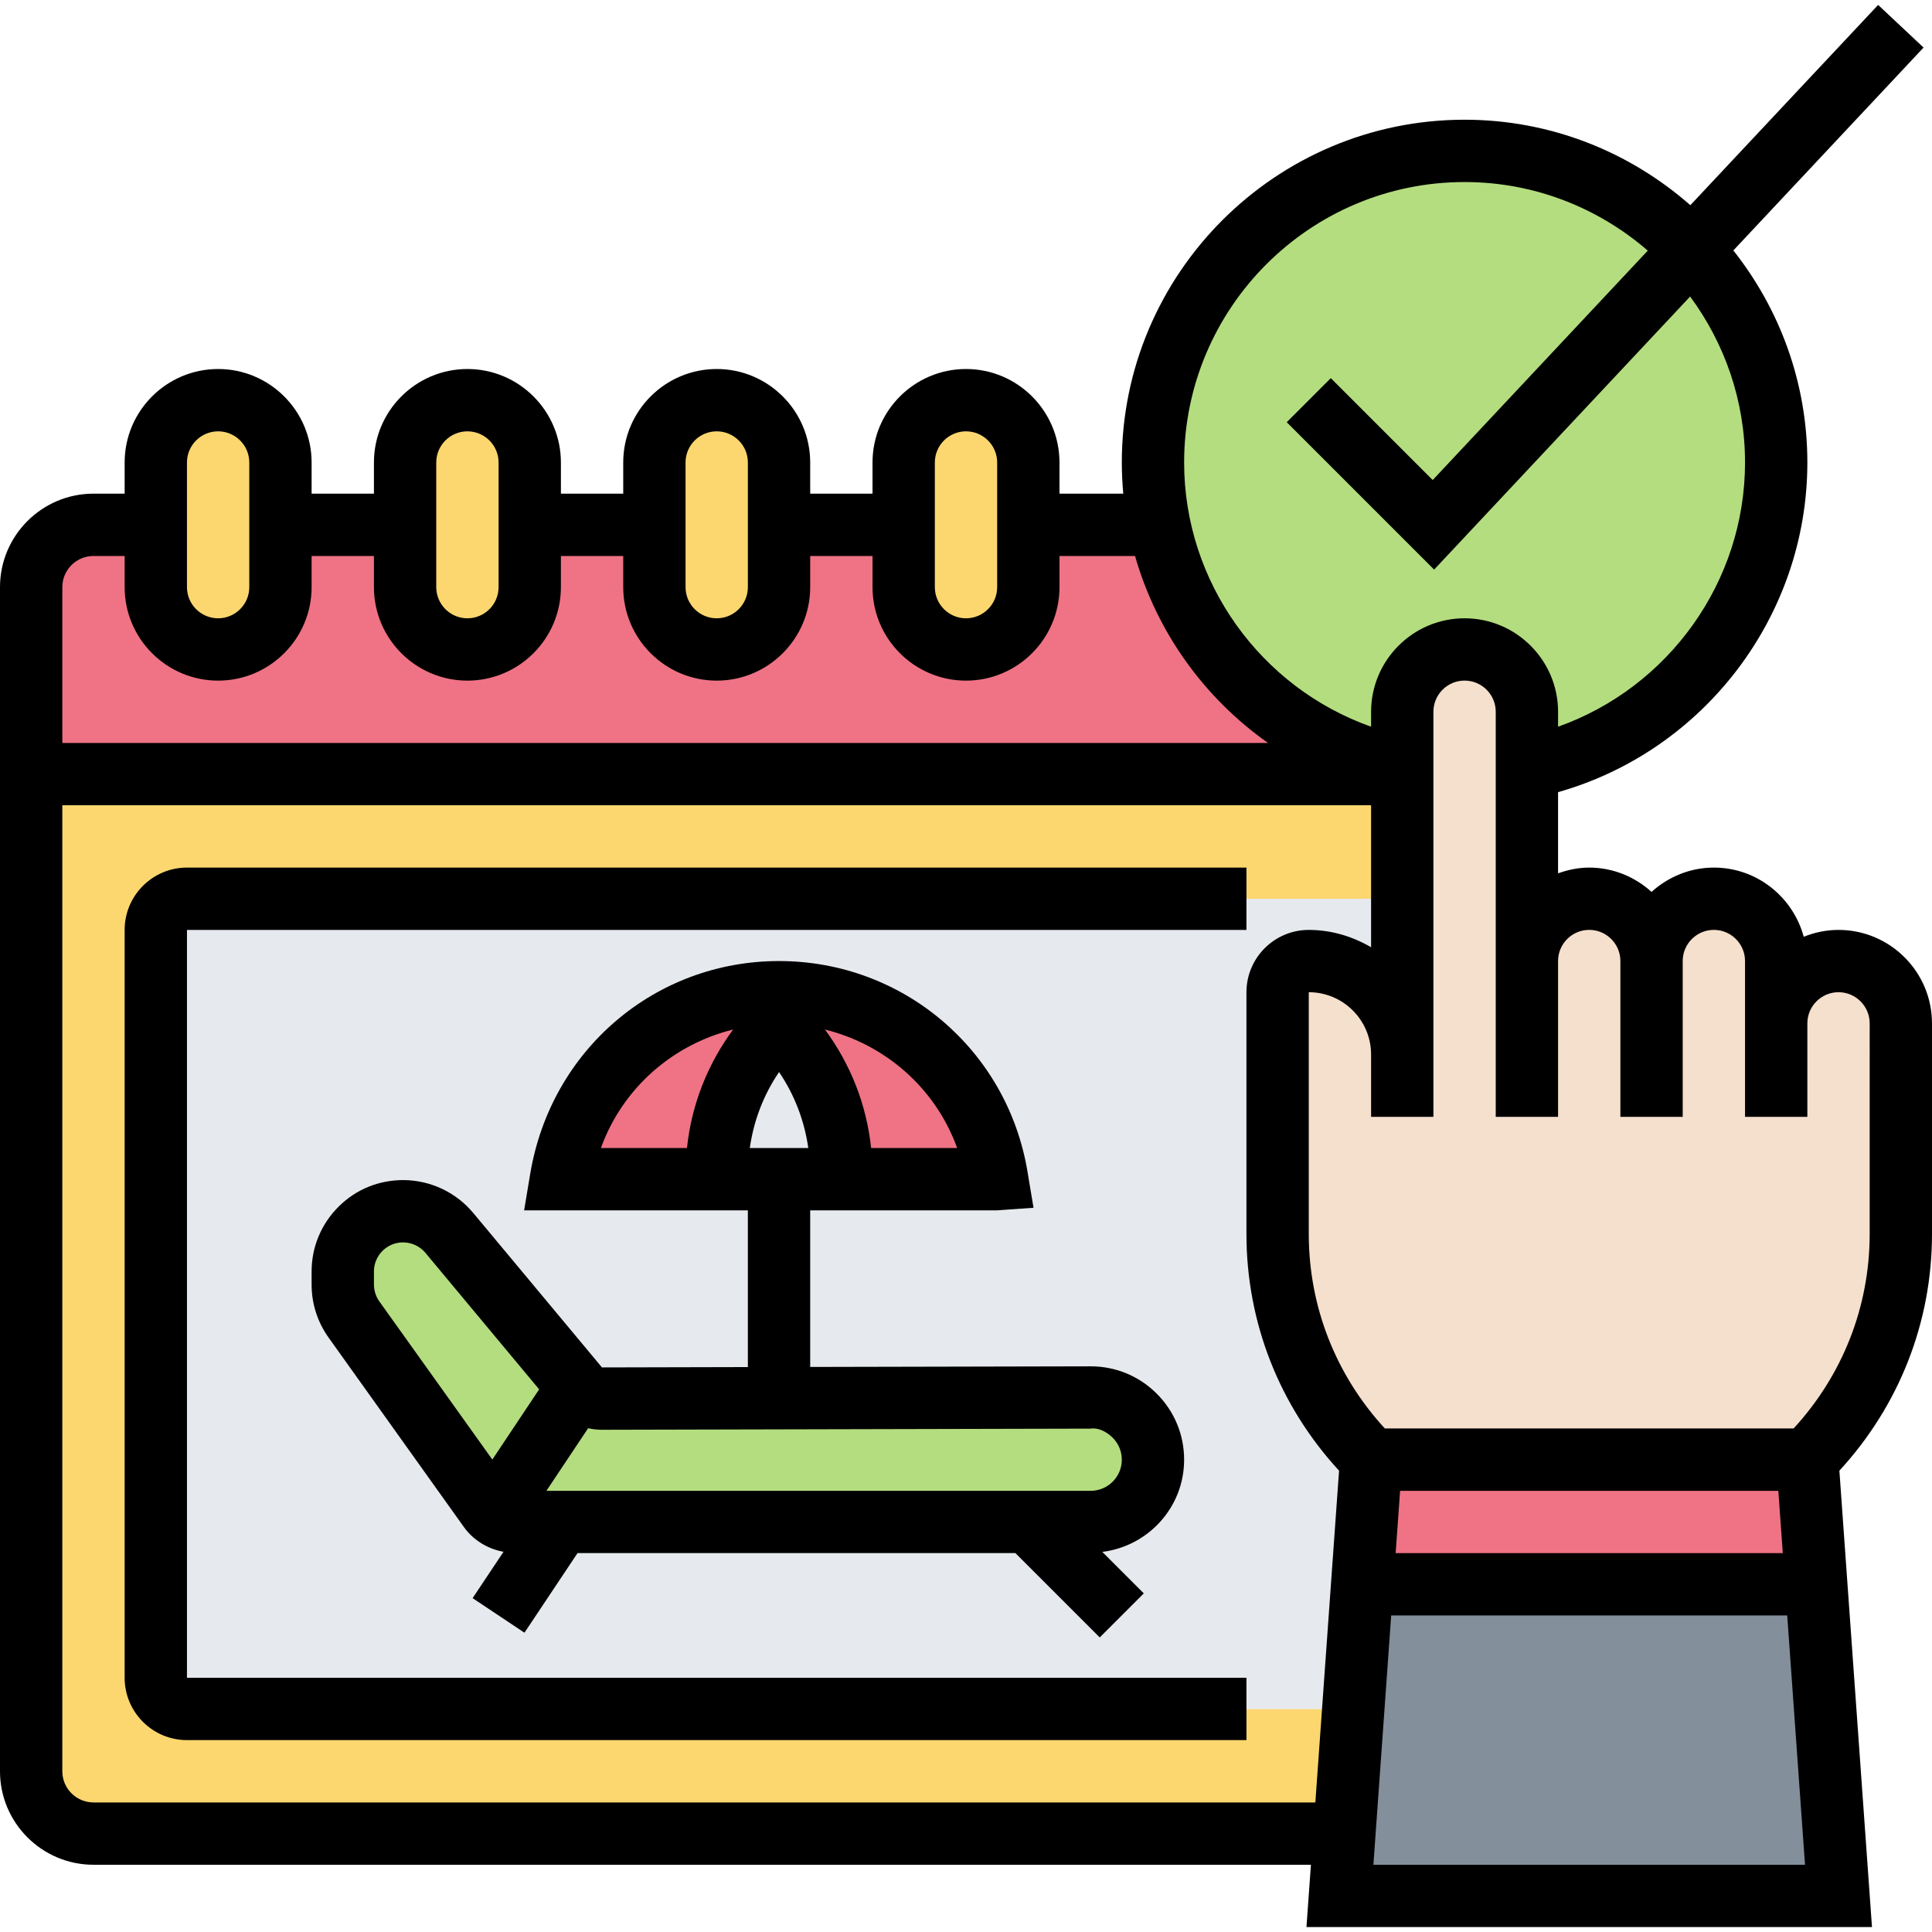 <svg id="_x33_0" enable-background="new 0 0 62 61.684" height="512" viewBox="0 0 62 61.684" width="512" xmlns="http://www.w3.org/2000/svg"><g><g><g><path d="m45 24.684v4h-20-19c-.55 0-1 .45-1 1v24c0 .55.45 1 1 1h30 7.43l-.29 4h-40.14c-1.1 0-2-.9-2-2v-32z" fill="#fcd770"/></g><g><path d="m25 28.684h-19c-.55 0-1 .45-1 1v24c0 .55.45 1 1 1h30 7.43l.28-4 .29-4c-1.92-1.92-3-4.53-3-7.24v-7.76c0-.55.45-1 1-1 .83 0 1.58.34 2.12.88s.88 1.29.88 2.12v-5zm-6.99 8.92c.57-3.42 3.53-5.92 6.99-5.92 1.73 0 3.34.62 4.58 1.68 1.24 1.05 2.12 2.53 2.41 4.24l.01.08h-5-2-2-5zm16.99 11.08h-2-15-1.49c-.25 0-.49-.1-.67-.26-.05-.05-.1-.1-.14-.16l-4.34-6.08c-.23-.32-.36-.72-.36-1.12v-.42c0-1.07.86-1.93 1.92-1.93h.04c.57.01 1.1.26 1.46.69l4.13 4.96c.19.23.47.36.77.36l5.68-.01 10-.03c.55 0 1.05.22 1.41.59.37.36.59.86.59 1.41 0 1.11-.89 2-2 2z" fill="#e6e9ed"/></g><g><path d="m25 37.684h-2v-.17c0-1.81.72-3.55 2-4.83 1.28 1.28 2 3.02 2 4.83v.17z" fill="#e6e9ed"/></g><g><path d="m18.01 37.604c.57-3.42 3.53-5.92 6.99-5.92 1.73 0 3.34.62 4.58 1.68 1.24 1.05 2.12 2.53 2.41 4.24l.01.08h-5v-.17c0-1.81-.72-3.55-2-4.83-1.28 1.28-2 3.02-2 4.83v.17h-5z" fill="#ef7385"/></g><g><path d="m14.42 39.404 4.13 4.96-2.71 4.06c-.05-.05-.1-.1-.14-.16l-4.34-6.08c-.23-.32-.36-.72-.36-1.12v-.42c0-1.07.86-1.93 1.92-1.93h.04c.57.01 1.1.26 1.46.69z" fill="#b4dd7f"/></g><g><path d="m15.84 48.424 2.71-4.06c.19.23.47.36.77.36l5.68-.01 10-.03c.55 0 1.05.22 1.41.59.37.36.59.86.59 1.41 0 1.11-.89 2-2 2h-2-15-1.49c-.25 0-.49-.1-.67-.26z" fill="#b4dd7f"/></g><g><path d="m58.29 50.684.71 10h-16l.14-2 .29-4 .28-4z" fill="#838f9b"/></g><g><path d="m53 30.684c0-1.1.9-2 2-2 .55 0 1.05.22 1.41.59.37.36.59.86.59 1.41v2c0-1.1.9-2 2-2 .55 0 1.05.22 1.41.59.37.36.59.86.59 1.41v6.76c0 2.71-1.08 5.32-3 7.24h-14c-1.92-1.92-3-4.53-3-7.24v-7.76c0-.55.45-1 1-1 .83 0 1.58.34 2.12.88s.88 1.29.88 2.12v-5-4-.2-1.8c0-1.1.9-2 2-2 .55 0 1.05.22 1.41.59.37.36.59.86.59 1.41v1.8 6.2c0-1.1.9-2 2-2 .55 0 1.05.22 1.41.59.37.36.59.86.59 1.41z" fill="#f5e0cd"/></g><g><path d="m58 46.684.29 4h-14.58l.29-4z" fill="#ef7385"/></g><g><path d="m45 24.684h-44v-6c0-1.1.9-2 2-2h2v2c0 1.1.9 2 2 2s2-.9 2-2v-2h4v2c0 1.1.9 2 2 2s2-.9 2-2v-2h4v2c0 1.1.9 2 2 2s2-.9 2-2v-2h4v2c0 1.1.9 2 2 2s2-.9 2-2v-2h4.2c.8 3.92 3.89 7 7.8 7.8z" fill="#ef7385"/></g><g><path d="m49.02 24.484h-.02v-1.8c0-.55-.22-1.05-.59-1.41-.36-.37-.86-.59-1.41-.59-1.1 0-2 .9-2 2v1.8c-3.91-.8-7-3.88-7.8-7.8-.13-.64-.2-1.31-.2-2 0-5.52 4.48-10 10-10 2.87 0 5.46 1.21 7.29 3.16 1.68 1.79 2.71 4.19 2.71 6.84 0 4.83-3.43 8.86-7.98 9.8z" fill="#b4dd7f"/></g><g><path d="m33 16.684v2c0 1.1-.9 2-2 2s-2-.9-2-2v-2-2c0-1.1.9-2 2-2 .55 0 1.05.22 1.41.59.37.36.59.86.59 1.41z" fill="#fcd770"/></g><g><path d="m25 16.684v2c0 1.1-.9 2-2 2s-2-.9-2-2v-2-2c0-1.1.9-2 2-2 .55 0 1.05.22 1.41.59.37.36.59.86.59 1.41z" fill="#fcd770"/></g><g><path d="m17 16.684v2c0 1.1-.9 2-2 2s-2-.9-2-2v-2-2c0-1.1.9-2 2-2 .55 0 1.05.22 1.41.59.37.36.59.86.59 1.41z" fill="#fcd770"/></g><g><path d="m9 16.684v2c0 1.1-.9 2-2 2s-2-.9-2-2v-2-2c0-1.1.9-2 2-2 .55 0 1.05.22 1.41.59.37.36.59.86.59 1.41z" fill="#fcd770"/></g></g><g><path d="m62 32.684c0-1.654-1.346-3-3-3-.395 0-.77.081-1.116.22-.346-1.275-1.501-2.22-2.884-2.22-.771 0-1.468.301-2 .78-.532-.48-1.229-.78-2-.78-.352 0-.686.072-1 .184v-2.605c4.68-1.325 8-5.648 8-10.579 0-2.57-.893-4.931-2.375-6.805l6.104-6.511-1.458-1.368-6.026 6.427c-1.938-1.702-4.469-2.743-7.245-2.743-6.065 0-11 4.935-11 11 0 .337.017.67.047 1h-2.047v-1c0-1.654-1.346-3-3-3s-3 1.346-3 3v1h-2v-1c0-1.654-1.346-3-3-3s-3 1.346-3 3v1h-2v-1c0-1.654-1.346-3-3-3s-3 1.346-3 3v1h-2v-1c0-1.654-1.346-3-3-3s-3 1.346-3 3v1h-1c-1.654 0-3 1.346-3 3v38c0 1.654 1.346 3 3 3h39.069l-.143 2h18.148l-1.046-14.647c1.913-2.079 2.972-4.753 2.972-7.596zm-15-27c2.247 0 4.3.834 5.879 2.201l-6.902 7.362-3.27-3.27-1.414 1.414 4.73 4.73 8.215-8.763c1.102 1.493 1.762 3.332 1.762 5.326 0 3.84-2.463 7.225-6 8.479v-.479c0-1.654-1.346-3-3-3s-3 1.346-3 3v.479c-3.538-1.253-6-4.637-6-8.479 0-4.963 4.038-9 9-9zm-17 9c0-.552.449-1 1-1s1 .448 1 1v4c0 .552-.449 1-1 1s-1-.448-1-1zm-8 0c0-.552.449-1 1-1s1 .448 1 1v4c0 .552-.449 1-1 1s-1-.448-1-1zm-8 0c0-.552.449-1 1-1s1 .448 1 1v4c0 .552-.449 1-1 1s-1-.448-1-1zm-8 0c0-.552.449-1 1-1s1 .448 1 1v4c0 .552-.449 1-1 1s-1-.448-1-1zm-3 3h1v1c0 1.654 1.346 3 3 3s3-1.346 3-3v-1h2v1c0 1.654 1.346 3 3 3s3-1.346 3-3v-1h2v1c0 1.654 1.346 3 3 3s3-1.346 3-3v-1h2v1c0 1.654 1.346 3 3 3s3-1.346 3-3v-1h2.425c.696 2.437 2.216 4.555 4.267 6h-38.692v-5c0-.552.449-1 1-1zm0 40c-.551 0-1-.448-1-1v-31h42v4.556c-.591-.344-1.268-.556-2-.556-1.103 0-2 .897-2 2v7.758c0 2.843 1.059 5.517 2.972 7.596l-.761 10.647h-39.211zm41.074 2 .571-8h12.709l.571 8zm.714-10 .143-2h12.138l.143 2zm15.212-10.243c0 2.336-.87 4.533-2.441 6.242h-13.118c-1.571-1.709-2.441-3.906-2.441-6.242v-7.758c1.103 0 2 .897 2 2v2h2v-2-11c0-.552.449-1 1-1s1 .448 1 1v8 1 4h2v-4-1c0-.552.449-1 1-1s1 .448 1 1v1 4h2v-4-1c0-.552.449-1 1-1s1 .448 1 1v2 1 2h2v-2-1c0-.552.449-1 1-1s1 .448 1 1z"/><path d="m6 29.684h34v-2h-34c-1.103 0-2 .897-2 2v24c0 1.103.897 2 2 2h34v-2h-34z"/><path d="m38 46.686c0-.802-.313-1.556-.881-2.122-.566-.564-1.317-.875-2.116-.875-.002 0-.005 0-.008 0l-8.995.02v-5.026h6l1.167-.082-.194-1.164c-.652-3.914-4.005-6.754-7.973-6.754s-7.32 2.84-7.986 6.836l-.194 1.164h7.18v5.03l-4.682.011-4.131-4.957c-.548-.657-1.354-1.041-2.21-1.055-.806-.007-1.539.288-2.103.845-.563.556-.874 1.298-.874 2.089v.417c0 .616.189 1.206.546 1.705l4.341 6.078c.305.426.766.702 1.272.794l-.992 1.488 1.664 1.109 1.703-2.555h14.051l2.707 2.707 1.414-1.414-1.331-1.331c1.476-.185 2.625-1.433 2.625-2.958zm-12.061-10.002h-1.877c.124-.878.442-1.709.939-2.439.495.73.814 1.561.938 2.439zm4.778 0h-2.762c-.145-1.386-.658-2.688-1.481-3.803 1.953.484 3.553 1.894 4.243 3.803zm-7.19-3.804c-.823 1.115-1.336 2.417-1.481 3.803h-2.762c.689-1.908 2.289-3.318 4.243-3.803zm-11.354 8.725c-.111-.156-.173-.348-.173-.542v-.417c0-.252.099-.487.278-.665.176-.174.409-.269.655-.269h.014c.273.004.53.127.705.335l3.65 4.381-1.502 2.253zm22.829 6.079h-17.467l1.339-2.009c.144.032.292.05.442.05h.007l15.677-.037c.25-.039.518.104.707.291.189.189.293.44.293.707 0 .55-.447.998-.998.998z"/></g></g></svg>